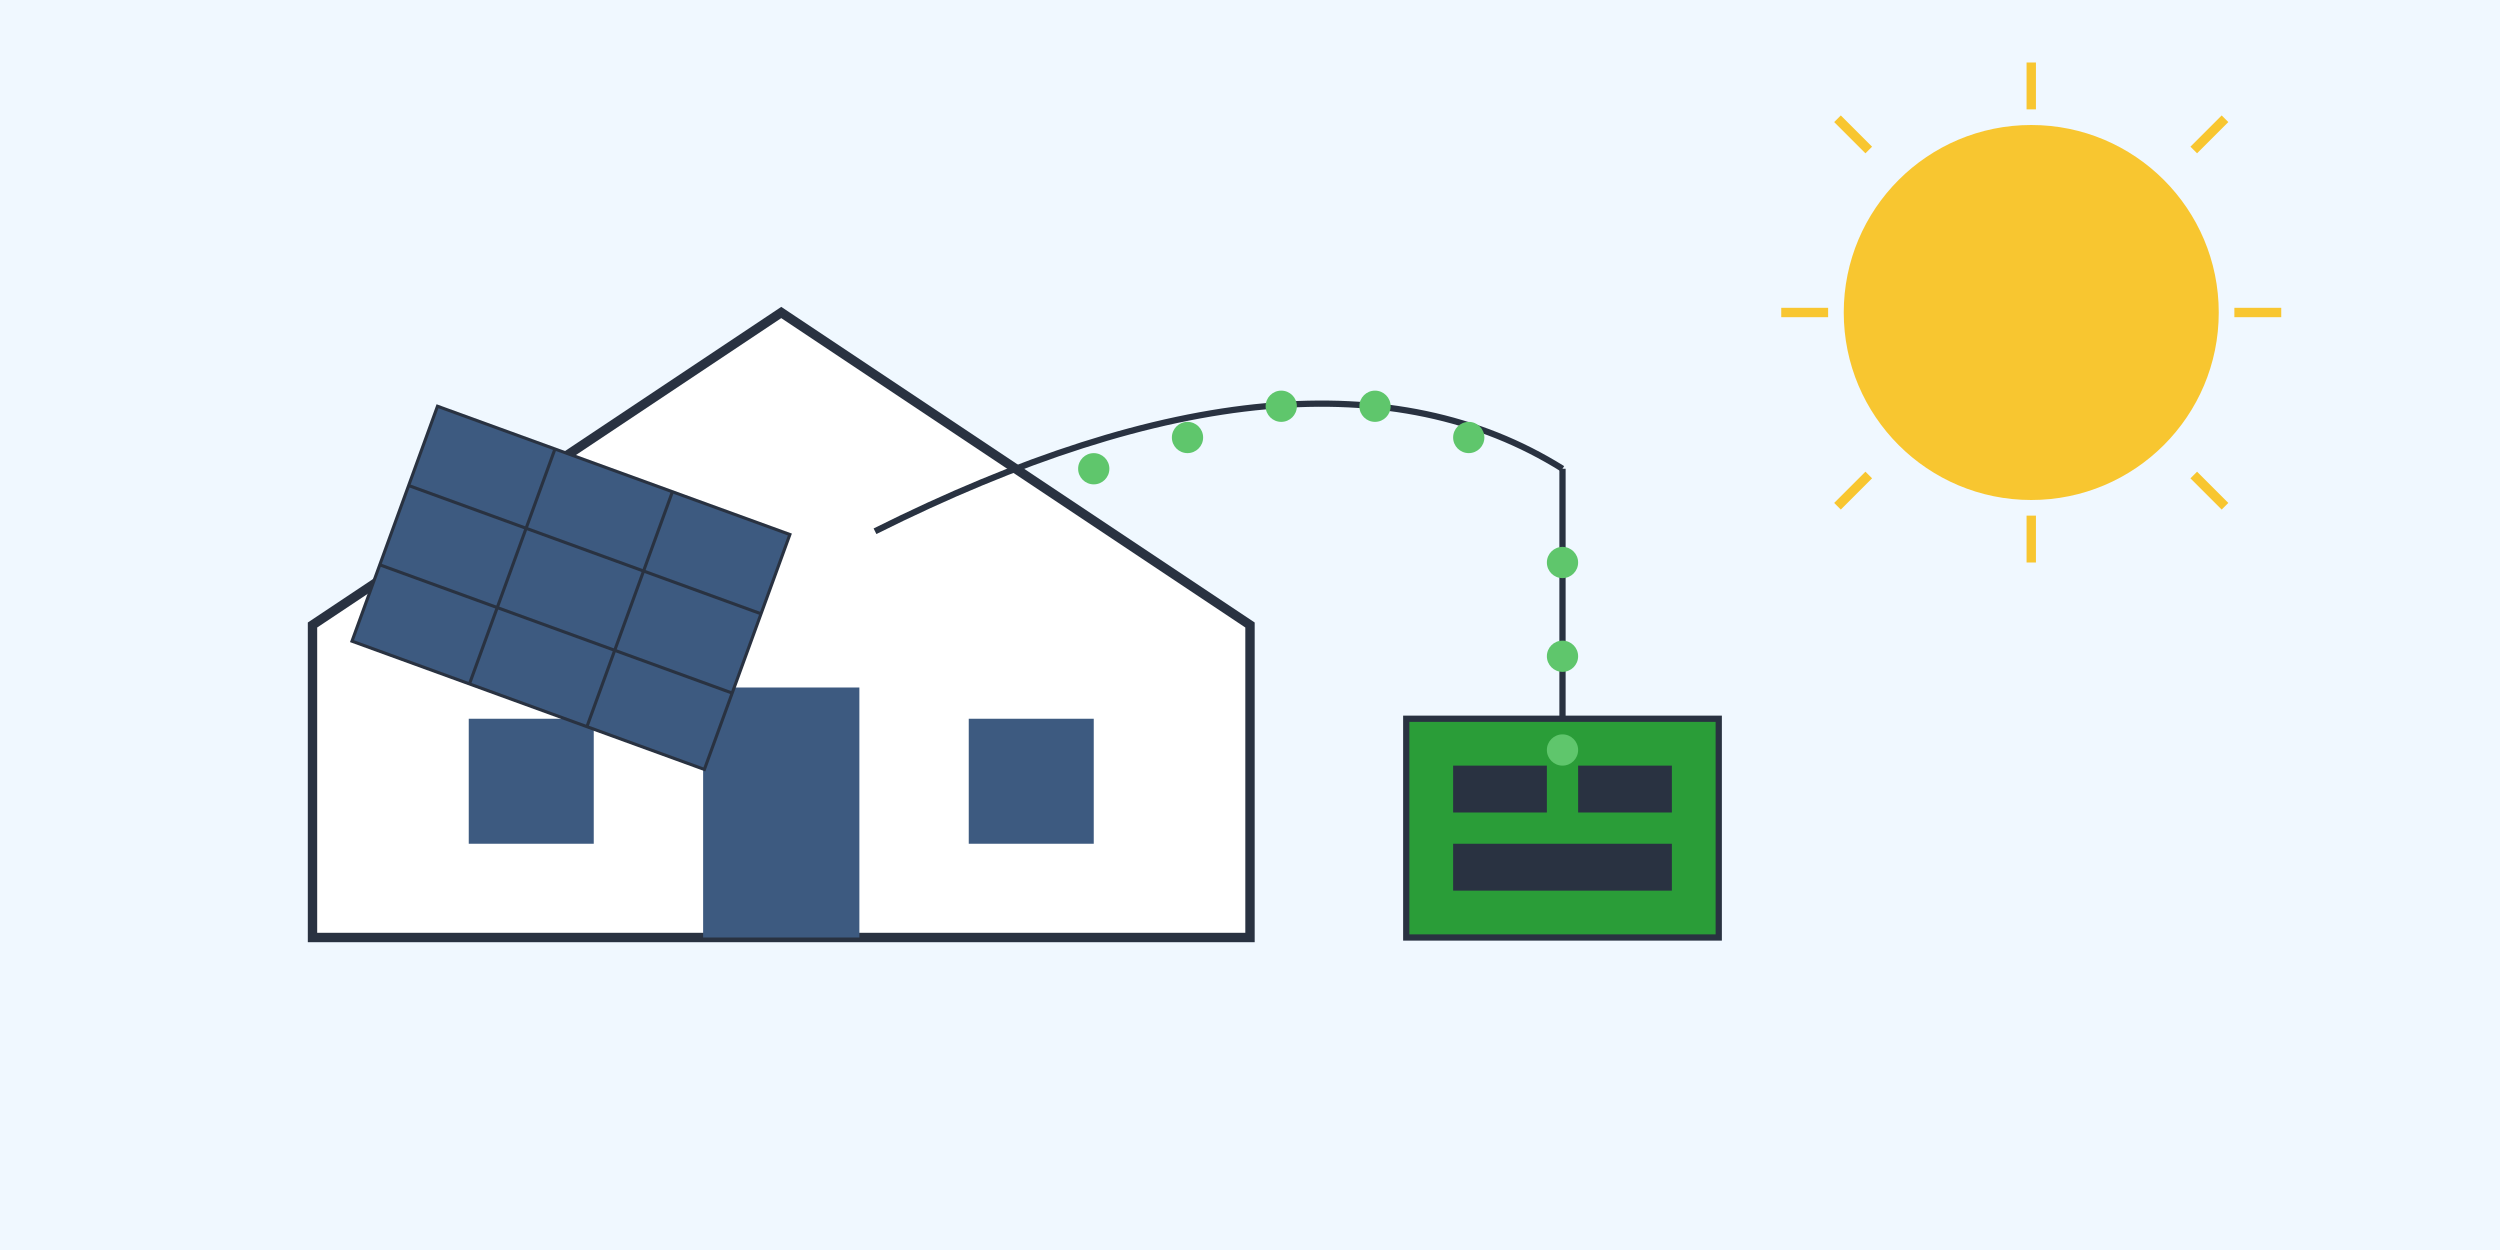 <svg xmlns="http://www.w3.org/2000/svg" viewBox="0 0 800 400" width="800" height="400">
  <!-- Background -->
  <rect width="800" height="400" fill="#f0f8ff"/>
  
  <!-- Sun -->
  <circle cx="650" cy="100" r="60" fill="#f8c630"/>
  <g fill="none" stroke="#f8c630" stroke-width="3">
    <path d="M650 20 L650 35"/>
    <path d="M650 165 L650 180"/>
    <path d="M570 100 L585 100"/>
    <path d="M715 100 L730 100"/>
    <path d="M588 38 L598 48"/>
    <path d="M702 152 L712 162"/>
    <path d="M588 162 L598 152"/>
    <path d="M702 48 L712 38"/>
  </g>
  
  <!-- House -->
  <path d="M100 300 L100 200 L250 100 L400 200 L400 300 Z" fill="#ffffff" stroke="#293241" stroke-width="3"/>
  <rect x="225" y="220" width="50" height="80" fill="#3d5a80"/>
  <rect x="150" y="230" width="40" height="40" fill="#3d5a80"/>
  <rect x="310" y="230" width="40" height="40" fill="#3d5a80"/>
  
  <!-- Solar panels on roof -->
  <g transform="translate(140, 130) rotate(20)">
    <rect width="120" height="80" fill="#3d5a80" stroke="#293241" stroke-width="1"/>
    <line x1="40" y1="0" x2="40" y2="80" stroke="#293241" stroke-width="1"/>
    <line x1="80" y1="0" x2="80" y2="80" stroke="#293241" stroke-width="1"/>
    <line x1="0" y1="27" x2="120" y2="27" stroke="#293241" stroke-width="1"/>
    <line x1="0" y1="54" x2="120" y2="54" stroke="#293241" stroke-width="1"/>
  </g>
  
  <!-- Power lines -->
  <g stroke="#293241" stroke-width="2" fill="none">
    <path d="M280 170 Q420 100, 500 150"/>
    <path d="M500 150 L500 300"/>
  </g>
  
  <!-- Power plant / Inverter -->
  <rect x="450" y="230" width="100" height="70" fill="#2a9d38" stroke="#293241" stroke-width="2"/>
  <rect x="465" y="245" width="30" height="15" fill="#293241"/>
  <rect x="505" y="245" width="30" height="15" fill="#293241"/>
  <rect x="465" y="270" width="70" height="15" fill="#293241"/>
  
  <!-- Energy flow indicators -->
  <g fill="#5fc66c">
    <circle cx="350" cy="150" r="5"/>
    <circle cx="380" cy="140" r="5"/>
    <circle cx="410" cy="130" r="5"/>
    <circle cx="440" cy="130" r="5"/>
    <circle cx="470" cy="140" r="5"/>
    <circle cx="500" cy="180" r="5"/>
    <circle cx="500" cy="210" r="5"/>
    <circle cx="500" cy="240" r="5"/>
  </g>
</svg>